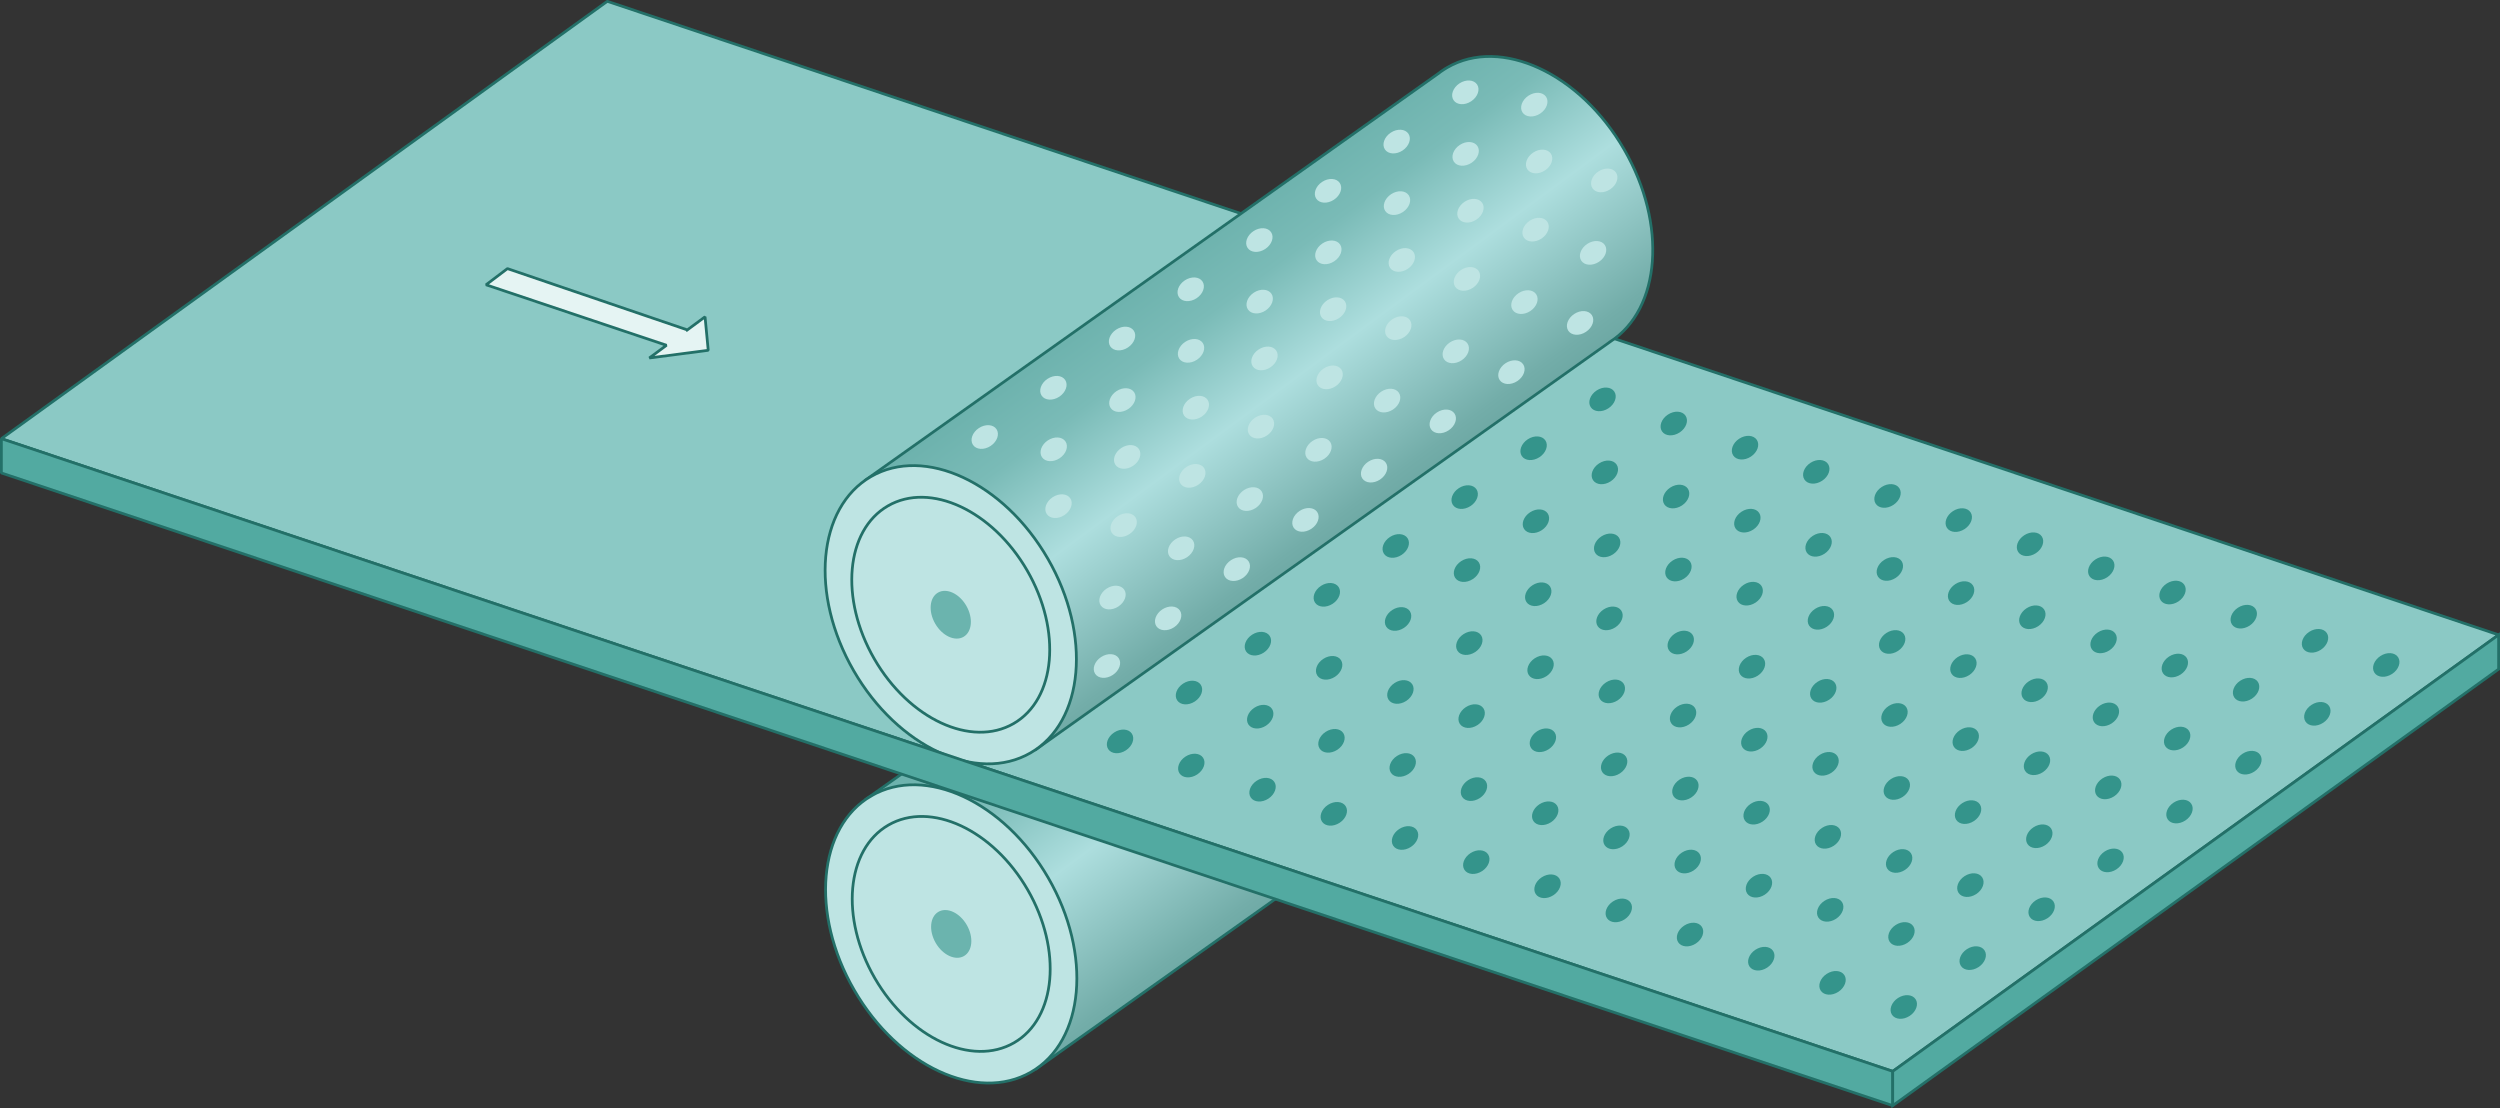 <?xml version="1.0" encoding="UTF-8"?>
<!DOCTYPE svg PUBLIC "-//W3C//DTD SVG 1.1//EN" "http://www.w3.org/Graphics/SVG/1.1/DTD/svg11.dtd">
<!-- Creator: CorelDRAW 2020 (64-Bit) -->
<svg xmlns="http://www.w3.org/2000/svg" xml:space="preserve" width="152.569mm" height="67.639mm" version="1.1" style="shape-rendering:geometricPrecision; text-rendering:geometricPrecision; image-rendering:optimizeQuality; fill-rule:evenodd; clip-rule:evenodd"
viewBox="0 0 4033.79 1788.31"
 xmlns:xlink="http://www.w3.org/1999/xlink"
 xmlns:xodm="http://www.corel.com/coreldraw/odm/2003">
 <rect x="0" y="0" width="4033.79" height="1788.31" fill="#333333" stroke="none"/>
 <defs>
  <style type="text/css">
   <![CDATA[
    .str0 {stroke:#237068;stroke-width:4.48;stroke-miterlimit:22.926}
    .str1 {stroke:#237068;stroke-width:4.48;stroke-linejoin:bevel;stroke-miterlimit:22.926}
    .fil8 {fill:#E5F4F3}
    .fil6 {fill:#BEE4E3}
    .fil3 {fill:#8BC9C5}
    .fil5 {fill:#52AAA1}
    .fil7 {fill:#34948B}
    .fil1 {fill:#BEE4E3}
    .fil2 {fill:#6BB4AE}
    .fil0 {fill:url(#id0)}
    .fil4 {fill:url(#id1)}
   ]]>
  </style>
  <linearGradient id="id0" gradientUnits="userSpaceOnUse" x1="1683.73" y1="693.01" x2="2381.23" y2="1637.28">
   <stop offset="0" style="stop-opacity:1; stop-color:#479991"/>
   <stop offset="0.361" style="stop-opacity:1; stop-color:#7ABBB7"/>
   <stop offset="0.502" style="stop-opacity:1; stop-color:#ADDEDE"/>
   <stop offset="0.69" style="stop-opacity:1; stop-color:#73ADA9"/>
   <stop offset="1" style="stop-opacity:1; stop-color:#387B74"/>
  </linearGradient>
  <linearGradient id="id1" gradientUnits="userSpaceOnUse" xlink:href="#id0" x1="1682.99" y1="177.99" x2="2380.5" y2="1122.26">
  </linearGradient>
 </defs>
 <g id="Layer_x0020_1">
  <g id="_2089161947568">
   <path class="fil0 str0" d="M2336.1 623.83c86.5,-49.94 214.24,9.38 285.32,132.49 69.56,120.5 59.06,257.44 -22.53,310.01l0.01 0.02 -926.48 657.81 -274.96 -434.72 923.2 -655.14c3.33,-2.63 6.83,-5.1 10.44,-7.41l0.32 -0.23 0.01 0.02c1.53,-0.98 3.08,-1.93 4.66,-2.84z"/>
   <path class="fil1 str0" d="M1406.1 1283.98c86.5,-49.94 214.24,9.38 285.32,132.49 71.08,123.11 58.58,263.4 -27.91,313.34 -86.5,49.94 -214.24,-9.38 -285.32,-132.49 -71.08,-123.11 -58.58,-263.4 27.92,-313.34z"/>
   <path class="fil1 str0" d="M1433.41 1331.28c68.14,-39.34 168.78,7.39 224.77,104.38 56,96.99 46.15,207.51 -21.99,246.85 -68.14,39.34 -168.78,-7.39 -224.77,-104.38 -56,-96.99 -46.15,-207.5 21.99,-246.85z"/>
   <path class="fil2" d="M1514.2 1471.2c13.85,-8 34.3,1.5 45.68,21.21 11.38,19.71 9.38,42.17 -4.47,50.17 -13.85,8 -34.3,-1.5 -45.68,-21.21 -11.38,-19.71 -9.38,-42.18 4.47,-50.17z"/>
   <polygon class="fil3 str1" points="979.88,2.12 4031.56,1024.37 3053.94,1728.62 2.24,707.8 "/>
   <path class="fil4 str0" d="M2335.36 108.81c86.5,-49.94 214.24,9.38 285.32,132.49 69.56,120.5 59.06,257.44 -22.53,310.01l0.01 0.02 -926.48 657.81 -274.96 -434.72 923.2 -655.14c3.33,-2.63 6.83,-5.1 10.44,-7.41l0.32 -0.23 0.01 0.01c1.53,-0.98 3.08,-1.93 4.66,-2.84z"/>
   <path class="fil1 str0" d="M1405.37 768.96c86.5,-49.94 214.24,9.38 285.32,132.49 71.08,123.11 58.58,263.4 -27.91,313.34 -86.5,49.94 -214.24,-9.38 -285.32,-132.49 -71.08,-123.11 -58.58,-263.4 27.91,-313.34z"/>
   <polygon class="fil5 str1" points="2.24,707.8 3053.94,1728.61 3053.94,1783.94 2.24,763.13 "/>
   <polygon class="fil5 str0" points="3053.93,1728.61 4031.56,1024.36 4031.56,1079.69 3053.93,1783.94 "/>
   <g>
    <ellipse class="fil6" transform="matrix(3.594 -2.386 2.815 4.241 1588.89 705.136)" rx="5.29" ry="3.39"/>
    <ellipse class="fil6" transform="matrix(3.594 -2.386 2.815 4.241 1699.67 625.686)" rx="5.29" ry="3.39"/>
    <ellipse class="fil6" transform="matrix(3.594 -2.386 2.815 4.241 1810.44 546.237)" rx="5.29" ry="3.39"/>
    <ellipse class="fil6" transform="matrix(3.594 -2.386 2.815 4.241 1921.22 466.788)" rx="5.29" ry="3.39"/>
    <ellipse class="fil6" transform="matrix(3.594 -2.386 2.815 4.241 2031.99 387.338)" rx="5.29" ry="3.39"/>
    <ellipse class="fil6" transform="matrix(3.594 -2.386 2.815 4.241 2142.77 307.889)" rx="5.29" ry="3.39"/>
    <ellipse class="fil6" transform="matrix(3.594 -2.386 2.815 4.241 2253.55 228.44)" rx="5.29" ry="3.39"/>
    <ellipse class="fil6" transform="matrix(3.594 -2.386 2.815 4.241 2364.32 148.99)" rx="5.29" ry="3.39"/>
   </g>
   <g>
    <ellipse class="fil6" transform="matrix(3.594 -2.386 2.815 4.241 1700.2 724.987)" rx="5.29" ry="3.39"/>
    <ellipse class="fil6" transform="matrix(3.594 -2.386 2.815 4.241 1810.97 645.538)" rx="5.29" ry="3.39"/>
    <ellipse class="fil6" transform="matrix(3.594 -2.386 2.815 4.241 1921.75 566.089)" rx="5.29" ry="3.39"/>
    <ellipse class="fil6" transform="matrix(3.594 -2.386 2.815 4.241 2032.52 486.64)" rx="5.29" ry="3.39"/>
    <ellipse class="fil6" transform="matrix(3.594 -2.386 2.815 4.241 2143.3 407.19)" rx="5.29" ry="3.39"/>
    <ellipse class="fil6" transform="matrix(3.594 -2.386 2.815 4.241 2254.07 327.741)" rx="5.29" ry="3.39"/>
    <ellipse class="fil6" transform="matrix(3.594 -2.386 2.815 4.241 2364.85 248.292)" rx="5.29" ry="3.39"/>
    <ellipse class="fil6" transform="matrix(3.594 -2.386 2.815 4.241 2475.63 168.842)" rx="5.29" ry="3.39"/>
   </g>
   <g>
    <ellipse class="fil6" transform="matrix(3.594 -2.386 2.815 4.241 1707.94 816.708)" rx="5.29" ry="3.39"/>
    <ellipse class="fil6" transform="matrix(3.594 -2.386 2.815 4.241 1818.72 737.259)" rx="5.29" ry="3.39"/>
    <ellipse class="fil6" transform="matrix(3.594 -2.386 2.815 4.241 1929.5 657.809)" rx="5.29" ry="3.39"/>
    <ellipse class="fil6" transform="matrix(3.594 -2.386 2.815 4.241 2040.27 578.36)" rx="5.29" ry="3.39"/>
    <ellipse class="fil6" transform="matrix(3.594 -2.386 2.815 4.241 2151.05 498.911)" rx="5.29" ry="3.39"/>
    <ellipse class="fil6" transform="matrix(3.594 -2.386 2.815 4.241 2261.82 419.461)" rx="5.29" ry="3.39"/>
    <ellipse class="fil6" transform="matrix(3.594 -2.386 2.815 4.241 2372.6 340.012)" rx="5.29" ry="3.39"/>
    <ellipse class="fil6" transform="matrix(3.594 -2.386 2.815 4.241 2483.37 260.563)" rx="5.29" ry="3.39"/>
   </g>
   <g>
    <ellipse class="fil6" transform="matrix(3.594 -2.386 2.815 4.241 1813.03 847.247)" rx="5.29" ry="3.39"/>
    <ellipse class="fil6" transform="matrix(3.594 -2.386 2.815 4.241 1923.8 767.798)" rx="5.29" ry="3.39"/>
    <ellipse class="fil6" transform="matrix(3.594 -2.386 2.815 4.241 2034.58 688.349)" rx="5.29" ry="3.39"/>
    <ellipse class="fil6" transform="matrix(3.594 -2.386 2.815 4.241 2145.35 608.899)" rx="5.29" ry="3.39"/>
    <ellipse class="fil6" transform="matrix(3.594 -2.386 2.815 4.241 2256.13 529.45)" rx="5.29" ry="3.39"/>
    <ellipse class="fil6" transform="matrix(3.594 -2.386 2.815 4.241 2366.91 450.001)" rx="5.29" ry="3.39"/>
    <ellipse class="fil6" transform="matrix(3.594 -2.386 2.815 4.241 2477.68 370.552)" rx="5.29" ry="3.39"/>
    <ellipse class="fil6" transform="matrix(3.594 -2.386 2.815 4.241 2588.46 291.102)" rx="5.29" ry="3.39"/>
   </g>
   <g>
    <ellipse class="fil6" transform="matrix(3.594 -2.386 2.815 4.241 1795.02 964.151)" rx="5.29" ry="3.39"/>
    <ellipse class="fil6" transform="matrix(3.594 -2.386 2.815 4.241 1905.79 884.702)" rx="5.29" ry="3.39"/>
    <ellipse class="fil6" transform="matrix(3.594 -2.386 2.815 4.241 2016.57 805.253)" rx="5.29" ry="3.39"/>
    <ellipse class="fil6" transform="matrix(3.594 -2.386 2.815 4.241 2127.34 725.803)" rx="5.29" ry="3.39"/>
    <ellipse class="fil6" transform="matrix(3.594 -2.386 2.815 4.241 2238.12 646.354)" rx="5.29" ry="3.39"/>
    <ellipse class="fil6" transform="matrix(3.594 -2.386 2.815 4.241 2348.89 566.905)" rx="5.29" ry="3.39"/>
    <ellipse class="fil6" transform="matrix(3.594 -2.386 2.815 4.241 2459.67 487.456)" rx="5.29" ry="3.39"/>
    <ellipse class="fil6" transform="matrix(3.594 -2.386 2.815 4.241 2570.45 408.006)" rx="5.29" ry="3.39"/>
   </g>
   <g>
    <ellipse class="fil6" transform="matrix(3.594 -2.386 2.815 4.241 1884.81 997.737)" rx="5.29" ry="3.39"/>
    <ellipse class="fil6" transform="matrix(3.594 -2.386 2.815 4.241 1995.59 918.288)" rx="5.29" ry="3.39"/>
    <ellipse class="fil6" transform="matrix(3.594 -2.386 2.815 4.241 2106.36 838.839)" rx="5.29" ry="3.39"/>
    <ellipse class="fil6" transform="matrix(3.594 -2.386 2.815 4.241 2217.14 759.389)" rx="5.29" ry="3.39"/>
    <ellipse class="fil6" transform="matrix(3.594 -2.386 2.815 4.241 2327.92 679.94)" rx="5.29" ry="3.39"/>
    <ellipse class="fil6" transform="matrix(3.594 -2.386 2.815 4.241 2438.69 600.491)" rx="5.29" ry="3.39"/>
    <ellipse class="fil6" transform="matrix(3.594 -2.386 2.815 4.241 2549.47 521.041)" rx="5.29" ry="3.39"/>
   </g>
   <ellipse class="fil6" transform="matrix(3.594 -2.386 2.815 4.241 1786.07 1074.6)" rx="5.29" ry="3.39"/>
   <g>
    <ellipse class="fil7" transform="matrix(3.607 -2.366 2.792 4.256 1807.21 1196.26)" rx="5.29" ry="3.39"/>
    <ellipse class="fil7" transform="matrix(3.607 -2.366 2.792 4.256 1918.42 1117.42)" rx="5.29" ry="3.39"/>
    <ellipse class="fil7" transform="matrix(3.607 -2.366 2.792 4.256 2029.63 1038.59)" rx="5.29" ry="3.39"/>
    <ellipse class="fil7" transform="matrix(3.607 -2.366 2.792 4.256 2140.85 959.753)" rx="5.29" ry="3.39"/>
    <ellipse class="fil7" transform="matrix(3.607 -2.366 2.792 4.256 2252.06 880.916)" rx="5.29" ry="3.39"/>
    <ellipse class="fil7" transform="matrix(3.607 -2.366 2.792 4.256 2363.27 802.08)" rx="5.29" ry="3.39"/>
    <ellipse class="fil7" transform="matrix(3.607 -2.366 2.792 4.256 2474.49 723.244)" rx="5.29" ry="3.39"/>
    <ellipse class="fil7" transform="matrix(3.607 -2.366 2.792 4.256 2585.7 644.408)" rx="5.29" ry="3.39"/>
   </g>
   <g>
    <ellipse class="fil7" transform="matrix(3.607 -2.366 2.792 4.256 1922.17 1235.22)" rx="5.29" ry="3.39"/>
    <ellipse class="fil7" transform="matrix(3.607 -2.366 2.792 4.256 2033.38 1156.38)" rx="5.29" ry="3.39"/>
    <ellipse class="fil7" transform="matrix(3.607 -2.366 2.792 4.256 2144.59 1077.55)" rx="5.29" ry="3.39"/>
    <ellipse class="fil7" transform="matrix(3.607 -2.366 2.792 4.256 2255.81 998.709)" rx="5.29" ry="3.39"/>
    <ellipse class="fil7" transform="matrix(3.607 -2.366 2.792 4.256 2367.02 919.873)" rx="5.29" ry="3.39"/>
    <ellipse class="fil7" transform="matrix(3.607 -2.366 2.792 4.256 2478.23 841.037)" rx="5.29" ry="3.39"/>
    <ellipse class="fil7" transform="matrix(3.607 -2.366 2.792 4.256 2589.45 762.201)" rx="5.29" ry="3.39"/>
    <ellipse class="fil7" transform="matrix(3.607 -2.366 2.792 4.256 2700.66 683.365)" rx="5.29" ry="3.39"/>
   </g>
   <g>
    <ellipse class="fil7" transform="matrix(3.607 -2.366 2.792 4.256 2037.13 1274.17)" rx="5.29" ry="3.39"/>
    <ellipse class="fil7" transform="matrix(3.607 -2.366 2.792 4.256 2148.34 1195.34)" rx="5.29" ry="3.39"/>
    <ellipse class="fil7" transform="matrix(3.607 -2.366 2.792 4.256 2259.56 1116.5)" rx="5.29" ry="3.39"/>
    <ellipse class="fil7" transform="matrix(3.607 -2.366 2.792 4.256 2370.77 1037.67)" rx="5.29" ry="3.39"/>
    <ellipse class="fil7" transform="matrix(3.607 -2.366 2.792 4.256 2481.98 958.83)" rx="5.29" ry="3.39"/>
    <ellipse class="fil7" transform="matrix(3.607 -2.366 2.792 4.256 2593.19 879.994)" rx="5.29" ry="3.39"/>
    <ellipse class="fil7" transform="matrix(3.607 -2.366 2.792 4.256 2704.41 801.157)" rx="5.29" ry="3.39"/>
    <ellipse class="fil7" transform="matrix(3.607 -2.366 2.792 4.256 2815.62 722.321)" rx="5.29" ry="3.39"/>
   </g>
   <g>
    <ellipse class="fil7" transform="matrix(3.607 -2.366 2.792 4.256 2152.09 1313.13)" rx="5.29" ry="3.39"/>
    <ellipse class="fil7" transform="matrix(3.607 -2.366 2.792 4.256 2263.3 1234.29)" rx="5.29" ry="3.39"/>
    <ellipse class="fil7" transform="matrix(3.607 -2.366 2.792 4.256 2374.52 1155.46)" rx="5.29" ry="3.39"/>
    <ellipse class="fil7" transform="matrix(3.607 -2.366 2.792 4.256 2485.73 1076.62)" rx="5.29" ry="3.39"/>
    <ellipse class="fil7" transform="matrix(3.607 -2.366 2.792 4.256 2596.94 997.786)" rx="5.29" ry="3.39"/>
    <ellipse class="fil7" transform="matrix(3.607 -2.366 2.792 4.256 2708.15 918.95)" rx="5.29" ry="3.39"/>
    <ellipse class="fil7" transform="matrix(3.607 -2.366 2.792 4.256 2819.37 840.114)" rx="5.29" ry="3.39"/>
    <ellipse class="fil7" transform="matrix(3.607 -2.366 2.792 4.256 2930.58 761.278)" rx="5.29" ry="3.39"/>
   </g>
   <g>
    <ellipse class="fil7" transform="matrix(3.607 -2.366 2.792 4.256 2267.05 1352.09)" rx="5.29" ry="3.39"/>
    <ellipse class="fil7" transform="matrix(3.607 -2.366 2.792 4.256 2378.26 1273.25)" rx="5.29" ry="3.39"/>
    <ellipse class="fil7" transform="matrix(3.607 -2.366 2.792 4.256 2489.48 1194.42)" rx="5.29" ry="3.39"/>
    <ellipse class="fil7" transform="matrix(3.607 -2.366 2.792 4.256 2600.69 1115.58)" rx="5.29" ry="3.39"/>
    <ellipse class="fil7" transform="matrix(3.607 -2.366 2.792 4.256 2711.9 1036.74)" rx="5.29" ry="3.39"/>
    <ellipse class="fil7" transform="matrix(3.607 -2.366 2.792 4.256 2823.12 957.907)" rx="5.29" ry="3.39"/>
    <ellipse class="fil7" transform="matrix(3.607 -2.366 2.792 4.256 2934.33 879.071)" rx="5.29" ry="3.39"/>
    <ellipse class="fil7" transform="matrix(3.607 -2.366 2.792 4.256 3045.54 800.235)" rx="5.29" ry="3.39"/>
   </g>
   <g>
    <ellipse class="fil7" transform="matrix(3.607 -2.366 2.792 4.256 2382.01 1391.04)" rx="5.29" ry="3.39"/>
    <ellipse class="fil7" transform="matrix(3.607 -2.366 2.792 4.256 2493.22 1312.21)" rx="5.29" ry="3.39"/>
    <ellipse class="fil7" transform="matrix(3.607 -2.366 2.792 4.256 2604.44 1233.37)" rx="5.29" ry="3.39"/>
    <ellipse class="fil7" transform="matrix(3.607 -2.366 2.792 4.256 2715.65 1154.54)" rx="5.29" ry="3.39"/>
    <ellipse class="fil7" transform="matrix(3.607 -2.366 2.792 4.256 2826.86 1075.7)" rx="5.29" ry="3.39"/>
    <ellipse class="fil7" transform="matrix(3.607 -2.366 2.792 4.256 2938.08 996.863)" rx="5.29" ry="3.39"/>
    <ellipse class="fil7" transform="matrix(3.607 -2.366 2.792 4.256 3049.29 918.027)" rx="5.29" ry="3.39"/>
    <ellipse class="fil7" transform="matrix(3.607 -2.366 2.792 4.256 3160.5 839.191)" rx="5.29" ry="3.39"/>
   </g>
   <g>
    <ellipse class="fil7" transform="matrix(3.607 -2.366 2.792 4.256 2496.97 1430)" rx="5.29" ry="3.39"/>
    <ellipse class="fil7" transform="matrix(3.607 -2.366 2.792 4.256 2608.19 1351.16)" rx="5.29" ry="3.39"/>
    <ellipse class="fil7" transform="matrix(3.607 -2.366 2.792 4.256 2719.4 1272.33)" rx="5.29" ry="3.39"/>
    <ellipse class="fil7" transform="matrix(3.607 -2.366 2.792 4.256 2830.61 1193.49)" rx="5.29" ry="3.39"/>
    <ellipse class="fil7" transform="matrix(3.607 -2.366 2.792 4.256 2941.82 1114.66)" rx="5.29" ry="3.39"/>
    <ellipse class="fil7" transform="matrix(3.607 -2.366 2.792 4.256 3053.04 1035.82)" rx="5.29" ry="3.39"/>
    <ellipse class="fil7" transform="matrix(3.607 -2.366 2.792 4.256 3164.25 956.984)" rx="5.29" ry="3.39"/>
    <ellipse class="fil7" transform="matrix(3.607 -2.366 2.792 4.256 3275.46 878.148)" rx="5.29" ry="3.39"/>
   </g>
   <g>
    <ellipse class="fil7" transform="matrix(3.607 -2.366 2.792 4.256 2611.93 1468.96)" rx="5.29" ry="3.39"/>
    <ellipse class="fil7" transform="matrix(3.607 -2.366 2.792 4.256 2723.15 1390.12)" rx="5.29" ry="3.39"/>
    <ellipse class="fil7" transform="matrix(3.607 -2.366 2.792 4.256 2834.36 1311.28)" rx="5.29" ry="3.39"/>
    <ellipse class="fil7" transform="matrix(3.607 -2.366 2.792 4.256 2945.57 1232.45)" rx="5.29" ry="3.39"/>
    <ellipse class="fil7" transform="matrix(3.607 -2.366 2.792 4.256 3056.78 1153.61)" rx="5.29" ry="3.39"/>
    <ellipse class="fil7" transform="matrix(3.607 -2.366 2.792 4.256 3168 1074.78)" rx="5.29" ry="3.39"/>
    <ellipse class="fil7" transform="matrix(3.607 -2.366 2.792 4.256 3279.21 995.94)" rx="5.29" ry="3.39"/>
    <ellipse class="fil7" transform="matrix(3.607 -2.366 2.792 4.256 3390.42 917.104)" rx="5.29" ry="3.39"/>
   </g>
   <g>
    <ellipse class="fil7" transform="matrix(3.607 -2.366 2.792 4.256 2726.89 1507.91)" rx="5.29" ry="3.39"/>
    <ellipse class="fil7" transform="matrix(3.607 -2.366 2.792 4.256 2838.11 1429.08)" rx="5.29" ry="3.39"/>
    <ellipse class="fil7" transform="matrix(3.607 -2.366 2.792 4.256 2949.32 1350.24)" rx="5.29" ry="3.39"/>
    <ellipse class="fil7" transform="matrix(3.607 -2.366 2.792 4.256 3060.53 1271.41)" rx="5.29" ry="3.39"/>
    <ellipse class="fil7" transform="matrix(3.607 -2.366 2.792 4.256 3171.75 1192.57)" rx="5.29" ry="3.39"/>
    <ellipse class="fil7" transform="matrix(3.607 -2.366 2.792 4.256 3282.96 1113.73)" rx="5.29" ry="3.39"/>
    <ellipse class="fil7" transform="matrix(3.607 -2.366 2.792 4.256 3394.17 1034.9)" rx="5.29" ry="3.39"/>
    <ellipse class="fil7" transform="matrix(3.607 -2.366 2.792 4.256 3505.38 956.061)" rx="5.29" ry="3.39"/>
   </g>
   <g>
    <ellipse class="fil7" transform="matrix(3.607 -2.366 2.792 4.256 2841.85 1546.87)" rx="5.29" ry="3.39"/>
    <ellipse class="fil7" transform="matrix(3.607 -2.366 2.792 4.256 2953.07 1468.03)" rx="5.29" ry="3.39"/>
    <ellipse class="fil7" transform="matrix(3.607 -2.366 2.792 4.256 3064.28 1389.2)" rx="5.29" ry="3.39"/>
    <ellipse class="fil7" transform="matrix(3.607 -2.366 2.792 4.256 3175.49 1310.36)" rx="5.29" ry="3.39"/>
    <ellipse class="fil7" transform="matrix(3.607 -2.366 2.792 4.256 3286.71 1231.53)" rx="5.29" ry="3.39"/>
    <ellipse class="fil7" transform="matrix(3.607 -2.366 2.792 4.256 3397.92 1152.69)" rx="5.29" ry="3.39"/>
    <ellipse class="fil7" transform="matrix(3.607 -2.366 2.792 4.256 3509.13 1073.85)" rx="5.29" ry="3.39"/>
    <ellipse class="fil7" transform="matrix(3.607 -2.366 2.792 4.256 3620.34 995.018)" rx="5.29" ry="3.39"/>
   </g>
   <g>
    <ellipse class="fil7" transform="matrix(3.607 -2.366 2.792 4.256 2956.82 1585.83)" rx="5.29" ry="3.39"/>
    <ellipse class="fil7" transform="matrix(3.607 -2.366 2.792 4.256 3068.03 1506.99)" rx="5.29" ry="3.39"/>
    <ellipse class="fil7" transform="matrix(3.607 -2.366 2.792 4.256 3179.24 1428.15)" rx="5.29" ry="3.39"/>
    <ellipse class="fil7" transform="matrix(3.607 -2.366 2.792 4.256 3290.45 1349.32)" rx="5.29" ry="3.39"/>
    <ellipse class="fil7" transform="matrix(3.607 -2.366 2.792 4.256 3401.67 1270.48)" rx="5.29" ry="3.39"/>
    <ellipse class="fil7" transform="matrix(3.607 -2.366 2.792 4.256 3512.88 1191.65)" rx="5.29" ry="3.39"/>
    <ellipse class="fil7" transform="matrix(3.607 -2.366 2.792 4.256 3624.09 1112.81)" rx="5.29" ry="3.39"/>
    <ellipse class="fil7" transform="matrix(3.607 -2.366 2.792 4.256 3735.31 1033.97)" rx="5.29" ry="3.39"/>
   </g>
   <g>
    <ellipse class="fil7" transform="matrix(3.607 -2.366 2.792 4.256 3071.78 1624.78)" rx="5.29" ry="3.39"/>
    <ellipse class="fil7" transform="matrix(3.607 -2.366 2.792 4.256 3182.99 1545.95)" rx="5.29" ry="3.39"/>
    <ellipse class="fil7" transform="matrix(3.607 -2.366 2.792 4.256 3294.2 1467.11)" rx="5.29" ry="3.39"/>
    <ellipse class="fil7" transform="matrix(3.607 -2.366 2.792 4.256 3405.41 1388.28)" rx="5.29" ry="3.39"/>
    <ellipse class="fil7" transform="matrix(3.607 -2.366 2.792 4.256 3516.63 1309.44)" rx="5.29" ry="3.39"/>
    <ellipse class="fil7" transform="matrix(3.607 -2.366 2.792 4.256 3627.84 1230.6)" rx="5.29" ry="3.39"/>
    <ellipse class="fil7" transform="matrix(3.607 -2.366 2.792 4.256 3739.05 1151.77)" rx="5.29" ry="3.39"/>
    <ellipse class="fil7" transform="matrix(3.607 -2.366 2.792 4.256 3850.27 1072.93)" rx="5.29" ry="3.39"/>
   </g>
   <path class="fil1 str0" d="M1432.67 816.26c68.14,-39.34 168.78,7.39 224.77,104.38 55.99,96.99 46.15,207.51 -21.99,246.85 -68.14,39.34 -168.78,-7.39 -224.77,-104.38 -55.99,-96.99 -46.15,-207.51 21.99,-246.85z"/>
   <path class="fil2" d="M1513.46 956.18c13.85,-8 34.3,1.5 45.68,21.21 11.38,19.71 9.38,42.17 -4.47,50.17 -13.85,8 -34.3,-1.5 -45.68,-21.21 -11.38,-19.71 -9.38,-42.17 4.47,-50.17z"/>
   <polygon class="fil8 str1" points="1106.76,533.97 1137.6,511.17 1142.74,565.21 1047.72,577.6 1075.4,557.14 784.24,459.5 818.76,433.4 1109.02,532.3 "/>
  </g>
 </g>
</svg>
